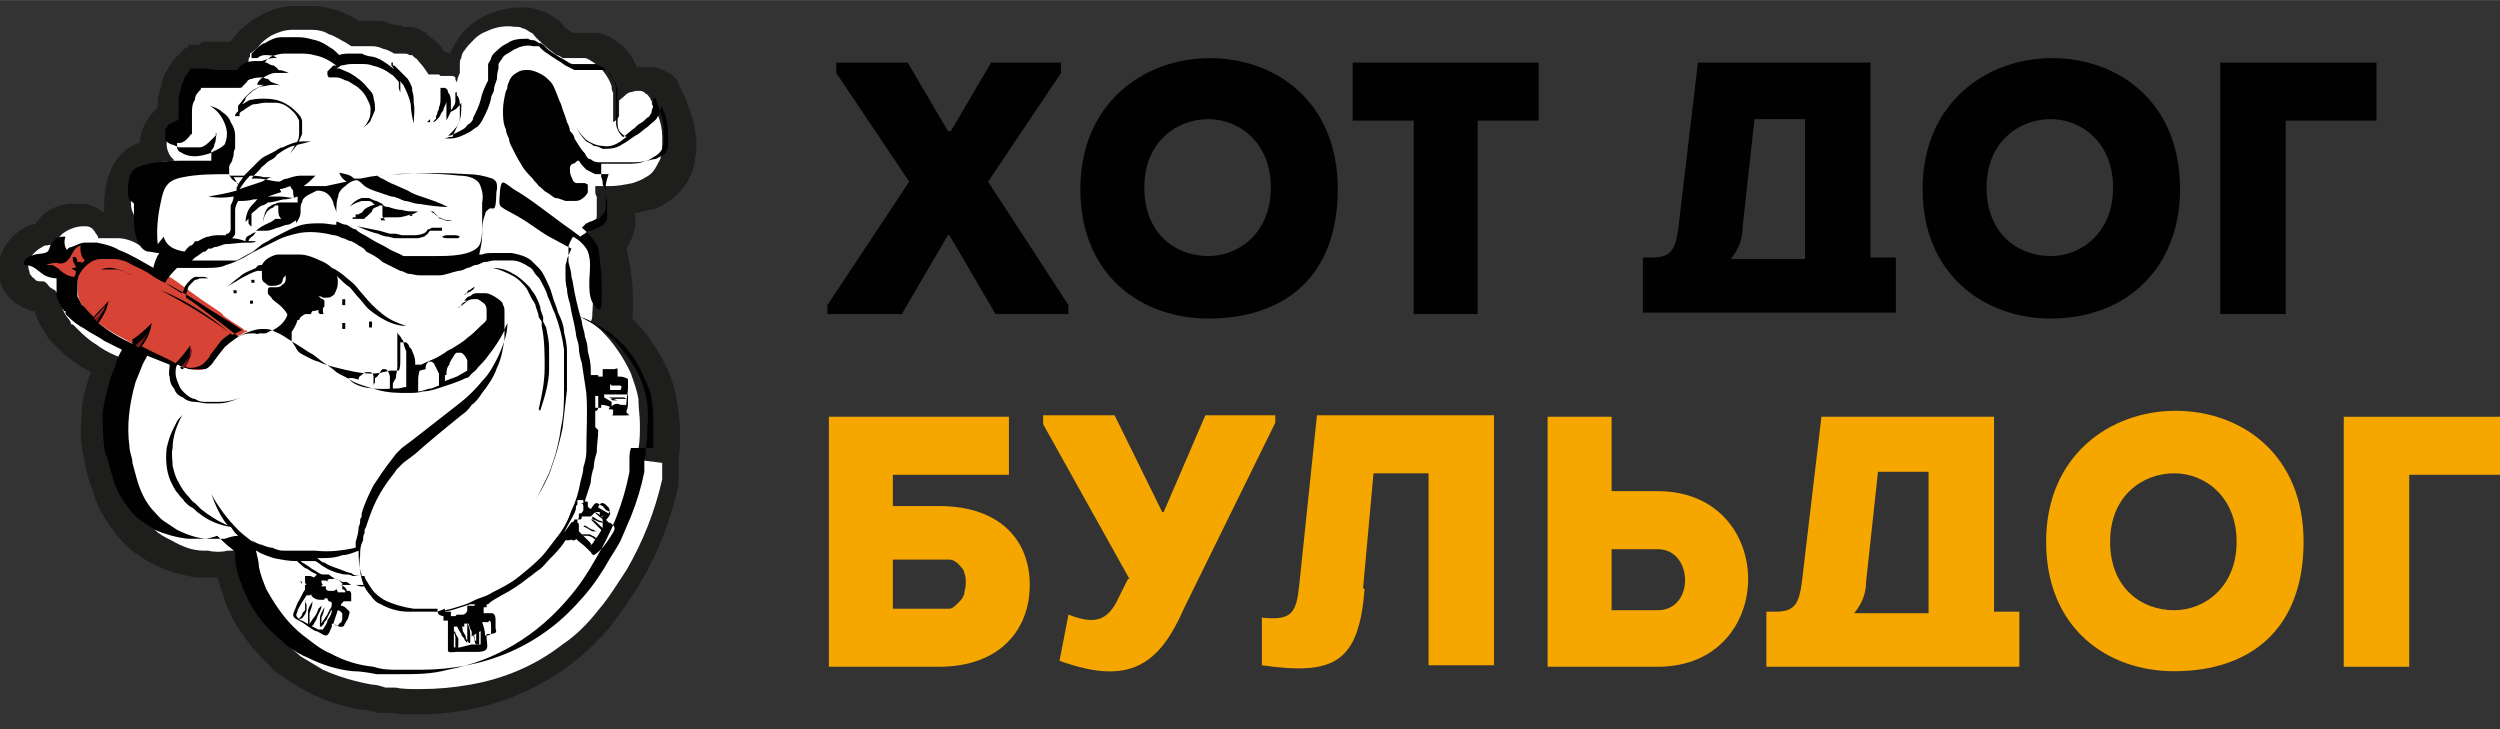 <?xml version="1.0" encoding="UTF-8"?>
<svg id="Layer_1" data-name="Layer 1" xmlns="http://www.w3.org/2000/svg" width="59.3mm" height="17.3mm" baseProfile="tiny" version="1.2" viewBox="0 0 168 49">
  <rect x="0" y="0" width="168" height="49" fill="#333333" stroke="none"/>
  <path d="M63.9,8.8l2.7-4.6h4.7v.7l-4.9,7.3,5.4,8.3v.6h-4.9l-3.1-5.3h-.1l-3.1,5.3h-5v-.6l5.5-8.3-4.9-7.3v-.7h4.8l2.7,4.6h0Z" fill="#010101" stroke-width="0"/>
  <path d="M81.2,21.4c-4.5,0-8.6-2.9-8.6-8.7s4.3-8.8,8.7-8.8,8.6,2.9,8.6,8.8-3.6,8.7-8.7,8.7ZM81.2,17.2c2.1,0,4.2-1.6,4.2-4.6s-2.1-4.6-4.2-4.6-4.3,1.5-4.3,4.6,2.1,4.6,4.3,4.6h0Z" fill="#010101" stroke-width="0"/>
  <path d="M90.9,8.1v-3.9h12.5v3.9h-4.1v13h-4.3v-13h-4.1Z" fill="#010101" stroke-width="0"/>
  <path d="M137.8,21.4c-4.4,0-8.6-2.9-8.6-8.7s4.3-8.8,8.7-8.8,8.6,2.9,8.6,8.8c0,5.2-3.5,8.7-8.7,8.7ZM137.8,17.2c2.1,0,4.2-1.6,4.2-4.6s-2.1-4.6-4.2-4.6-4.3,1.5-4.3,4.6,2.1,4.6,4.3,4.6h0Z" fill="#010101" stroke-width="0"/>
  <path d="M153.6,8.1v13h-4.4V4.2h10.5v3.9h-6.1Z" fill="#010101" stroke-width="0"/>
  <path d="M125.7,17.4V4.2h-11.6l-1.3,11c-.2,1.6-.5,2.1-1.8,2.1h-.6v3.7h17v-3.7h-1.7ZM121.3,17.4h-5c.5-.6.8-1.3.8-2.1l.8-7.3h3.4v9.4Z" fill="#010101" stroke-width="0"/>
  <path d="M60,34h3.1c4.1,0,6.1,2.3,6.1,5.3s-2,5.5-6.1,5.5h-7.4v-16.8h12.1v3.9h-7.8v2.2ZM60,37.6v3.3h3.1c.2,0,.5,0,.7,0,.2,0,.4-.2.6-.4.2-.2.3-.3.4-.6,0-.2.1-.4.1-.7,0-.2,0-.5-.1-.7,0-.2-.2-.4-.4-.6-.2-.2-.4-.3-.6-.3-.2,0-.4,0-.7,0h-3.1Z" fill="#f5a700" stroke-width="0"/>
  <path d="M75.9,38.9l-5.8-10.4v-.6h4.8l3.2,6.5h.1l2.8-6.5h4.7v.5l-6.1,12.4c-1.7,3.9-3.7,5.3-8.4,3.6l.6-3.1c1.6.6,2.6.6,3.4-1.2l.6-1.2Z" fill="#f5a700" stroke-width="0"/>
  <path d="M91.7,39.6c-.4,4.9-2,5.8-6.9,5.1v-3.2c2,.2,2.3-.3,2.5-2.1l1.2-11.5h11.9v16.8h-4.4v-12.9h-3.7l-.7,7.7Z" fill="#f5a700" stroke-width="0"/>
  <path d="M108.3,33h3.1c8.1,0,8.1,11.8,0,11.8h-7.4v-16.8h4.3v5ZM108.3,36.9v4.1c1,0,2.1,0,3.1,0,2.5,0,2.4-4.1,0-4.1h-3.1Z" fill="#f5a700" stroke-width="0"/>
  <path d="M146.1,45.1c-4.5,0-8.6-2.9-8.6-8.7s4.3-8.8,8.7-8.8,8.6,2.9,8.6,8.8-3.6,8.7-8.7,8.7ZM146.1,41c2.1,0,4.2-1.6,4.2-4.6s-2.1-4.6-4.2-4.6-4.3,1.5-4.3,4.6,2.1,4.6,4.3,4.6h0Z" fill="#f5a700" stroke-width="0"/>
  <path d="M161.9,31.8v13h-4.4v-16.8h10.5v3.9h-6.1Z" fill="#f5a700" stroke-width="0"/>
  <path d="M134,41.1v-13.1h-11.6l-1.3,11c-.2,1.6-.5,2.1-1.8,2.1h-.6v3.7h17v-3.7h-1.7ZM129.6,41.2h-5c.5-.6.8-1.3.8-2.1l.8-7.4h3.4v9.5Z" fill="#f5a700" stroke-width="0"/>
  <path d="M28.4,48h-.4c-.6,0-1.2,0-1.8-.1h-.8c-.3-.1-.6-.2-1-.2-1.3-.2-2.6-.6-3.7-1.2-.6-.3-1.2-.7-1.8-1.1-.3-.2-.6-.4-.8-.7-.2-.2-.5-.5-.7-.7-.9-1-1.7-2.1-2.2-3.4-.2-.6-.4-1.2-.6-1.8h-1.4c-1.5-.2-3-.8-4.2-1.7-.4-.3-.8-.7-1.2-1.2-.6-.8-1.2-1.7-1.5-2.7-.1-.4-.3-.8-.4-1.2-.1-.5-.2-.9-.3-1.4-.2-1-.2-2-.1-2.9,0-.9.3-1.8.6-2.7-.2-.1-.5-.3-.7-.4-.6-.4-1.1-.8-1.6-1.3l-.2-.2-.2-.2c-.2-.2-.3-.4-.4-.6-.3-.4-.5-.9-.7-1.4h-.2c-.4-.2-.8-.3-1.1-.6-.3-.2-.6-.5-.8-.9-.2-.4-.3-.8-.3-1.3s.1-.9.3-1.3c.4-.8,1-1.3,1.8-1.7.1,0,.3,0,.4-.1.1-.2.3-.3.4-.5.7-.6,1.5-.9,2.4-.8h.1c0,0,.2,0,.3,0,.5,0,1,.3,1.4.6,0-.2,0-.4,0-.5,0-1,.2-2,.7-2.9.4-.6,1-1.1,1.6-1.3h.1c0-.4.1-.8.3-1.2.2-.4.5-.8.9-1.2h0v-.3c0-.5.2-.9.3-1.4,0-.3.2-.6.4-.9.2-.4.5-.8.9-1.1h0c0-.1.2-.2.3-.3h.1c0,0,.1-.2.1-.2h.3c0,0,0,0,0,0h.3c0,0,0,0,0,0,.1,0,.3-.2.4-.2h1.1c.2,0,.5,0,.7,0,0,0,0,0,0,0,0-.1.2-.2.2-.3.2-.2.4-.5.7-.7.3-.3.6-.5,1-.7.6-.4,1.3-.6,2.1-.7.3,0,.5,0,.8,0h0c.2,0,.5,0,.7,0h.2c.5,0,1,.2,1.5.3.5.2,1,.4,1.4.7h.4c.2,0,.5,0,.7,0h.3c.4,0,.7.2,1.1.3h.4c0,.1.2.1.2.1h.3c.4,0,.8.2,1.1.4h.1c0,0,0,.2,0,.2h.2c0,.1,0,.1,0,.1l.3.2.4.4h0c0,0,.3.4.3.4.1,0,.2,0,.4.1h0c0-.3.2-.5.3-.7h0c.3-.5.6-.9,1-1.2.3-.3.7-.5,1.1-.7.7-.3,1.5-.5,2.2-.5.2,0,.4,0,.5,0h0c.3,0,.6.1.9.2.4.1.7.3,1,.5.2.1.3.2.5.4h0s.1.2.1.2c.2.1.4.3.6.4h.2c.2,0,.4,0,.6,0h.4c.1,0,.3,0,.4,0,.4,0,.7.2,1.1.4.5.3,1,.8,1.3,1.3.1.2.2.4.3.6.2,0,.5,0,.7,0h.3c.4,0,.8.2,1.1.4h.1c.2.2.5.4.6.7h0c0,.2.1.3.2.4h0c0,.2.1.3.2.4.1.3.2.6.3.9.3.7.4,1.4.5,2.1,0,.4,0,.9-.1,1.3,0,.2,0,.3-.1.5,0,.3-.2.5-.3.8-.3.6-.7,1-1.2,1.4-.4.3-.9.6-1.4.7-.3,0-.6.2-1,.2,0,.3,0,.6,0,.9-.1.5-.3,1-.6,1.5h0c.4,1.6.5,3.1.4,4.7h0c1,1,1.8,2.2,2.4,3.5.3.7.5,1.4.6,2.1.1.7.2,1.4.2,2,0,.6,0,1.2-.1,1.8,0,.3,0,.5,0,.7v.2c0,.1,0,.3,0,.4,0,.1,0,0,0,.1h0c0,.1,0,.4,0,.4-.5,2.3-1.4,4.6-2.6,6.6-.6,1-1.3,2-2,2.9-2.4,2.9-5.8,4.9-9.6,5.6-1.1.2-2.2.3-3.3.3Z" fill="#1e1e1c" stroke-width="0"/>
  <path d="M44.5,31.1v.2c0,.1,0,.2,0,.3h0v.3c0,0,0,.2,0,.3-.5,2.2-1.3,4.2-2.4,6.1-.6.9-1.2,1.9-1.9,2.7-.7.9-1.5,1.7-2.4,2.3-1.8,1.4-3.9,2.3-6.2,2.7-1.1.2-2.2.3-3.4.3-.6,0-1.2,0-1.6-.1h-.7c-.3-.1-.6-.2-.9-.2-1.1-.2-2.2-.5-3.3-1-.5-.3-1-.6-1.5-.9-.2-.2-.5-.4-.7-.6-.2-.2-.4-.4-.6-.6-1.2-1.3-2.1-2.9-2.4-4.6,0-.3,0-.5-.1-.8-.2-.2-.4-.3-.6-.5h-.5c-.4.1-.9.1-1.3,0h-.3c-.8,0-1.5-.3-2.2-.7-.4-.2-.8-.4-1.1-.7-.3-.3-.7-.6-.9-.9-.6-.7-1-1.4-1.3-2.2-.1-.4-.3-.8-.4-1.1-.1-.4-.2-.8-.3-1.2-.3-1.6-.1-3.3.4-4.9.1-.4.3-.7.4-1.1,0,0,0,0,0-.1l-.5-.2c-.5-.2-1-.5-1.4-.8-.5-.3-.9-.7-1.3-1.1l-.2-.2h-.1c-.1-.3-.2-.4-.3-.5-.2-.3-.4-.7-.5-1.1,0-.2,0-.3,0-.5-.1,0-.2,0-.3-.2-.2-.1-.4-.2-.5-.4-.1-.1-.2-.2-.3-.2,0,0,0,0,0,0h-.2c-.1,0-.3,0-.4-.2-.1,0-.2-.2-.3-.3,0-.2-.1-.3-.1-.5s0-.3.1-.5c.2-.4.6-.7,1-.9.2,0,.5-.1.7-.1.1-.3.3-.5.5-.7.4-.3.9-.5,1.4-.5h.1c.1,0,.3,0,.4.1.1,0,.2.2.3.3,0,.1.2.2.2.4h.2s.2,0,.2,0c0,0,.2,0,.3,0,.2,0,.3,0,.5,0h.1c.5,0,1.1.2,1.5.5,0-.3,0-.6-.1-.8,0-.2,0-.4,0-.6v-.2c0,0-.2-.2-.2-.3-.2-.3-.3-.6-.3-.9-.1-1.8.8-2.4,1.3-2.6.5-.2,1-.3,1.6-.3,0-.1-.2-.2-.3-.4-.1-.2-.2-.4-.2-.7,0-.2,0-.5.1-.7,0-.2.2-.4.4-.6.1,0,.2-.2.4-.2h.1c0,0,0,0,0,0v-.4c0-.1,0-.3,0-.5,0-.4.1-.7.2-1.1,0-.2.2-.4.3-.6.1-.3.3-.5.5-.7h0s.2-.2.2-.2h.2c0,0,0,0,0,0h.2c0,0,.1,0,.2,0,0,0,.2,0,.2,0h.5c.3,0,.6,0,.9,0h.5c0,0,.1,0,.1,0,0,0,.1-.2.2-.2,0,0,.2-.2.3-.2,0,0,0-.1,0-.2h0c0-.1,0-.2.1-.3v-.2c.3-.2.4-.3.6-.5.2-.3.5-.5.8-.7.4-.2.9-.4,1.4-.4.2,0,.4,0,.6,0h.8c.4,0,.8.1,1.1.3.4.1.8.4,1.2.6l.3.2c.2,0,.3,0,.5,0,.3,0,.6,0,.8,0,0,0,0,0,.1,0,.3,0,.6.1.8.2.2,0,.5.2.7.3h.2c.1,0,.2,0,.4,0,.2,0,.3,0,.4.1h.2c0,0,.2.2.2.2.1,0,.2.2.3.3.2.2.4.5.6.8,0,0,0,0,0,0h.7c0,0,.1.1.1.1h0c0,0,0,0,0,0h0s.2,0,.2,0c.1,0,.2,0,.3,0,.1,0,.2,0,.3,0,0,0,.1,0,.2.1h0s0,.1,0,.1h0c0,0,0,.1.1.2,0,0,0,0,0,.1,0-.2.1-.5.2-.7,0-.2,0-.3,0-.4v-.2c0-.1,0-.3.1-.4,0-.2.1-.4.2-.5.2-.3.4-.5.7-.8.2-.2.5-.4.8-.5.6-.3,1.3-.4,1.9-.3.2,0,.4,0,.5.1.2,0,.4.2.6.3.1,0,.2.2.3.3h0l.2.2c.4.4.8.7,1.2,1,.1,0,.3.1.4.2,0,0,0,0,0,0h.4c.1,0,.2,0,.4,0,.2,0,.4,0,.5,0h.2c.2,0,.4.2.6.3.3.2.6.5.8.8.2.3.3.5.4.8,0,.1,0,.3.1.4,0,.1,0,.3,0,.4,0,.3,0,.5,0,.8,0,.2,0,.5,0,.8h0c.2-.1.3-.2.4-.4h0c0-.1,0-.1,0-.2,0-.1,0-.2,0-.3h0v-.3c0,0,0-.1,0-.2,0-.1.2-.2.3-.3.1-.1.2-.2.4-.3.2,0,.3-.1.5-.1h.1c.2,0,.3,0,.5.2.1,0,.2.2.3.3,0,0,0,.1.1.2v.2c.2.3.3.5.4.7.2.5.3,1,.3,1.5,0,.3,0,.6,0,.9,0,.1,0,.3-.1.4,0,.2-.1.3-.2.5-.2.4-.4.7-.8.9-.3.2-.6.3-.9.4-.5.1-1,.2-1.5.2h-1c0,0,0,.1,0,.2,0,0,0,0,0,.1,0,.1,0,.3.1.4,0,.2,0,.4,0,.6,0,.2,0,.5,0,.7,0,.3-.2.6-.4.8-.2.3-.4.5-.7.6.2.3.4.6.5.9.4,1.4.4,2.9.3,4.3h0c0,.2,0,.3-.1.5.2.2.5.4.7.6.8.8,1.5,1.8,2,2.9.2.6.4,1.1.5,1.7,0,.6.1,1.2.1,1.7,0,.6,0,1.1-.1,1.7,0,.3,0,.5,0,.7Z" fill="#fff" stroke-width="0"/>
  <path d="M16.6,22.3h-.1c-.3.2-.6.3-.8.5-.4.3-.8.7-1.1,1.1-.3.4-.4.6-.7.8-.3.2-.7.2-1.1.1-.4-.1-.8-.3-1.2-.4-1.1-.5-2.2-1-3.2-1.6-.8-.4-1.6-.9-2.3-1.5-.3-.3-.5-.6-.7-1-.2-.4-.2-.8-.2-1.2,0,0,0-.2,0-.3,0,0-.1,0-.2,0-.3,0-.6,0-.8-.1,0,0-.1,0-.1-.1,0,0-.1-.1-.2-.2-.1-.1-.2-.3-.4-.3-.2,0-.3-.1-.5-.1,0,0,0-.2.2-.3,0,0,.2-.1.3-.2.3,0,.6,0,.8,0,0,0,.1,0,.2-.1,0,0,.1-.1.1-.2,0-.1.1-.3.2-.4,0,0,.1-.2.2-.2.2,0,.2-.2.4-.2h0s0,0,0,0c0,0,0,0,0,0,0,.2.1.4.2.6,0,.2.2.4.3.6.4-.3.8-.5,1.3-.5.6,0,1.2,0,1.7.2.4.2.8.4,1.2.6.2.1.6.3,1.1.6.2.1.4.2,1.2.8l1.1.8c1.5,1,1.5,1,1.5,1.1.4.3.9.6,1.2.8,0,0,.2.1.2.2,0,0,0,0,0,0s.2,0,.2,0Z" fill="#d74435" stroke-width="0"/>
  <path d="M7,20.6c0,0,.1-.2.2-.2,0,.4-.3.8-.5,1.2,0,0,0,.1-.2.2h0l-.2-.2c0-.1,0-.1,0-.2,0,0,.2-.1.3-.2.1-.2.3-.3.4-.5Z" fill="#811916" stroke-width="0"/>
  <path d="M9.8,22.3c0-.1.1-.2.2-.2,0,.4-.3.8-.5,1.2,0,0,0,.1-.2.2,0,0,0,0,0,0s0,0,0,0l-.2-.2c-.1,0,0-.1,0-.2l.3-.2c.1-.2.3-.3.4-.5Z" fill="#811916" stroke-width="0"/>
  <path d="M12.7,23.7c0-.1.1-.2.2-.3,0,.4-.2.9-.4,1.2,0,0,0,0,0,.1,0,0,0,0,0,0s0,0,0,0c0,0-.2,0-.3-.1s0-.1,0-.2l.2-.3c.1-.2.3-.3.4-.5Z" fill="#811916" stroke-width="0"/>
  <path d="M26.3,26.3s0,0,0,0c0,0,0,0,0,0h0-.1ZM31.7,19.4c-.2.1-.3.3-.4.4,0,0,.2-.2.3-.2,0,0,.2-.2.3-.2,0,0-.1,0-.2,0h0ZM31.5,25h0s0,0,0,0h0ZM31.5,24.7c0-.1,0-.2,0-.3,0,.1,0,.3,0,.4v.2c0,0,0-.2,0-.3h0Z" fill="#010101" stroke-width="0"/>
  <path d="M31.9,19.3c-.1,0-.2.1-.3.2l-.4.3c.1,0,.2-.2.3-.3,0,0,0,0,.1,0,0,0,.1,0,.2-.1Z" fill="#010101" stroke-width="0"/>
  <path d="M39.1,21.3h-.2c0,0,.2,0,.2,0h0Z" fill="#010101" stroke-width="0"/>
  <path d="M36.2,27.5c.2-.9.4-1.8.4-2.8,0-.9,0-1.9-.2-2.8v-.3c0,0-.2-.3-.2-.3,0-.2-.1-.4-.2-.7,0-.2-.2-.4-.3-.6-.1-.2-.2-.4-.3-.6-.3-.4-.6-.7-1-.9-.4-.2-.8-.4-1.3-.5.5,0,.9.1,1.4.4.4.2.8.6,1.1.9.1.2.3.4.4.6.1.2.2.4.3.7,0,.2.1.4.2.7v.3c0,0,.2.4.2.4.1.5.2.9.2,1.4,0,.5,0,.9,0,1.4,0,.9-.3,1.9-.6,2.8Z" fill="#010101" stroke-width="0"/>
  <path d="M29.6,14.7c-.1,0-.2-.2-.3-.3,0,0-.1-.1-.2-.2,0,0-.2,0-.3,0-.2,0-.3,0-.5,0h-.4c-.3,0-.6,0-.9-.1-.3,0-.6-.1-.9-.2-.1,0-.3,0-.4-.2l-.4-.2c-.1,0-.3-.1-.5-.2-.2,0-.3,0-.5,0-.3.1-.6.3-.8.6.2-.2.5-.3.8-.4.1,0,.3,0,.4,0,.1,0,.3,0,.4.2h.1c0,0-.1.1-.2.1,0,0-.1,0-.2.1,0,0-.1,0-.2.1-.1,0-.2.2-.3.3,0,0-.1,0-.2.1h-.2c0,.1,0,.2,0,.2h-.2q0,0,0,.1h0c0,0,.2,0,.2,0,.1,0,.3,0,.4,0,.1,0,.3,0,.4,0,.1,0,.3,0,.4,0,0,0,.2,0,.2,0h.2s.4-.1.4-.1c.1,0,.3,0,.4,0h.4c.3,0,.6-.1.9-.2.2,0,.3-.1.5-.2h.6c0,0,.1,0,.2,0,0,0,.1,0,.2.1.1,0,.2.2.4.3.3.2.6.3.9.2-.3,0-.6,0-.8-.2ZM25.6,14.7h-.2c0,0-.1,0-.2,0-.1,0-.3,0-.4,0-.1,0-.3,0-.4,0h0,.1c0-.1.1-.1.2-.2.1-.1.2-.2.3-.3,0,0,0-.1.1-.2,0,0,0,0,.2-.1,0,0,.1,0,.2-.1h.2c0,.2,0,.2,0,.3,0,.1,0,.3,0,.4,0,.1.1.2.2.3h-.3ZM27.7,14.5h-.2s0,0,.1-.1h.5-.4Z" fill="#010101" stroke-width="0"/>
  <path d="M29.7,15.5c-.1,0-.3,0-.4,0-.1,0-.2,0-.3,0,0,0-.1,0-.1,0,0,0,0,0-.1.1,0,.1-.2.2-.3.3-.1,0-.3.1-.4.1-.1,0-.3,0-.4,0-.3,0-.5,0-.8,0h-.4s-.4-.1-.4-.1c-.2,0-.5-.1-.7-.2-.5-.1-.9-.3-1.4-.5l1.5.3.7.2h.4c0,0,.4.1.4.1.2,0,.5,0,.7,0,.2,0,.5,0,.7-.1.1,0,.2-.1.3-.2,0,0,0-.1.1-.1,0,0,.1,0,.2-.1.1,0,.3,0,.4,0,.1,0,.2,0,.3,0Z" fill="#010101" stroke-width="0"/>
  <path d="M30.8,16c0,0-.2,0-.3,0h-.5c0,0-.2,0-.3-.1,0,0,.2-.1.3-.1,0,0,.2,0,.3,0,0,0,.2,0,.3,0,0,0,.2,0,.3.1Z" fill="#010101" stroke-width="0"/>
  <path d="M39.1,21.3h-.2c0,0,.2,0,.2,0h0Z" fill="#010101" stroke-width="0"/>
  <path d="M28.8,8.1s0,0,0,.1c0,0,0-.1,0-.2h0ZM27.8,5.4c0,.1,0,.2,0,.3,0,0,0-.1,0-.2,0,0,0-.1,0-.2Z" fill="#010101" stroke-width="0"/>
  <path d="M43.9,30.1c0-.5,0-1.1,0-1.6,0-.5,0-1.1-.1-1.6,0-.5-.3-1-.5-1.5-.4-1-1-1.9-1.8-2.6-.4-.4-.8-.7-1.3-.9-.4-.3-.8-.5-1.2-.6.4.2.8.4,1.2.7.4.3.8.6,1.2,1,.7.8,1.3,1.6,1.7,2.6.2.5.3,1,.4,1.5,0,.5.1,1,0,1.5,0,.5,0,1-.1,1.5,0,.3,0,.5-.1.8,0,.1,0,.3,0,.4,0,.1,0,.3,0,.4-.2,1-.5,2-.9,3-.2.5-.4.9-.6,1.4-.2.5-.5.9-.8,1.4-.5.9-1.1,1.8-1.8,2.6-.7.8-1.4,1.5-2.2,2.1-1.7,1.3-3.6,2.1-5.6,2.5-1,.2-2.1.3-3.1.3-.5,0-1,0-1.6,0-.5,0-1,0-1.6-.2-1-.1-2-.4-2.9-.9-.5-.2-.9-.5-1.3-.8-.4-.3-.8-.6-1.2-1-.7-.7-1.3-1.6-1.8-2.5-.2-.5-.4-1-.5-1.5,0-.3-.1-.7-.2-1.1.1,0,.3.2.4.2.2.1.5.2.8.3.5.1,1,.2,1.5.2h.1c0,.1.2.2.3.3,0,0,.2.2.3.2,0,0,.2.1.3.2l.4.2c0,0-.1.1-.2.2,0,0-.2-.1-.3-.1h0c0,0-.2,0-.3,0,0,0,0,0,0,0,0,0,0,0,0,0,0,0,0,.1,0,.2,0,0,0,.1,0,.2,0,0,0,.1.1.2,0,0,0,0-.1,0,0,0,0,0,0,.1,0,0,0,0,0,.1,0,0,0,0,0,.1,0,0,0,0,0,0h0c-.2.3-.3.6-.5.9l-.2.5c0,0-.1.2-.1.3,0,.2.2.3.4.4.4.2.7.5,1.1.7.2,0,.5.3.7.3.2,0,.3-.4.4-.6v-.2c.2,0,.5.3.7.2.2,0,.1-.2.2-.2,0-.1.2-.3.2-.4,0-.1.2-.4,0-.5-.2-.2-.3-.3-.5-.3,0-.1.1-.2.2-.3,0,0,.1,0,.2,0,0,0,.1,0,.2,0,0,0,0,0,.1,0,0,0,0,0,0-.1,0,0,0,0,0-.1,0,0,0,0,0-.1,0,0,0,0,0,0,0,0,0,0,0-.1s0,0,0-.1c0,0,0-.1-.1-.2,0,0-.1,0-.2,0,0-.2-.3-.4-.5-.4h0c0,0,.2,0,.2,0,.1,0,.2,0,.3,0h.3c.2,0,.5,0,.7,0h.5l.2.3c.2.3.5.5.8.7.6.3,1.3.5,2,.6h1c.2,0,.4,0,.6,0,0,0,0,0,0,.1,0,0,0,.2.1.3,0,0,.2.1.3.1,0,0,0,0,0,.1,0,0,0,0,0,.1,0,0,0,0,0,.1,0,0,0,0,.1,0,0,0,.2,0,.2,0,0,.4,0,.8,0,1.2,0,.2,0,.3,0,.5,0,.1,0,.2,0,.3,0,.2.4.1.6.1.4,0,.9,0,1.3,0,.2,0,.6,0,.7-.2.1-.2,0-.5,0-.7,0,0,0-.2,0-.3.2,0,.5,0,.6-.1.1-.1,0-.2,0-.3s0-.3,0-.5c0-.2,0-.4-.2-.5-.2,0-.4,0-.6,0,0-.1,0-.2,0-.4h0c0,0,.1,0,.2,0,0,0,0,0,0-.1,0,0,0,0,0,0,0,0,0,0,0,0,0,0,0,0,0-.1,0,0,0,0-.1,0,0,0,0,0,0,0,0,0,0,0,0,0,0,0,0,0,0,0,0,0-.1,0-.2,0h.4c.3-.3.6-.4.9-.6.6-.3,1.2-.7,1.7-1.1.3-.2.5-.4.8-.6.3-.2.5-.5.7-.7.4-.4.8-.8,1.1-1.3,0,0,.2,0,.2,0,0,0,.2,0,.2-.1,0,0,0,0,0,.1,0,0,0,0,0,0,0,0,0,0,.1,0,0,0,0,0,.1,0,0,0,.1,0,.1-.1.2.2.5.4.7.6l.3.3c0,0,.1.2.2.2,0,0,.3-.2.4-.3.3-.3.5-.6.7-.9.1-.2.3-.4.3-.6s-.3-.4-.4-.4c0,0-.1,0-.2-.1,0-.1.3-.3.3-.5,0-.2-.1-.1-.2-.2-.1,0-.2-.2-.3-.3-.1,0-.3-.2-.4-.2-.2,0-.3.3-.4.4,0,0-.2-.1-.2-.2,0,0,0,0,0,0,0,0,0-.1,0-.2,0,0,0,0,0-.1,0,0,0,0,0,0,0,0,0,0,0,0,0,0,0,0-.1,0,0,0,0,0-.1,0,0,0,0,0,0,0,0,0,0,0,0,0s0,0,0,0c.1-.4.3-.9.4-1.3,0-.3.1-.7.2-1,0-.3.1-.7.2-1,0-.5.1-1,.1-1.5l-.2-.2s0,0,0,0h0s0,0,0,0h0v-.8h0v-1.3h0v-.2s0,0,0,0h0s0,0,0,0h0c0,0,0,0,0,0s0,0,0,0c0,0,0,0,0,0,0,0,0,0,0,0,0,0,0,0,0,0,0,0,0,0,0,0,0,0,0,0,0,0,0,0,0,0,0,0s0,0,0,0h0s0,0,0,0c0,0,0,0,0,.1,0,0,0,0,0,.1,0,0,0,0,0,0s0,0,0,0h0s0,0,0,0c0,0,0,0,0,0,0,0,0,0,0,0h0s0,0,0,0,0,0,0,0c0,0,0,0,0,0h0s0,0,.1,0c0,0,0,0,.1,0,0,0,0,.1,0,.2,0,0,0,.2,0,.2,0,0,0,0,0,0,0,0,0,0,0,0,0,0,0,0,0,0,0,0,0,0,0,0,0,0,0,0,0,0h0c0,0,0,.1,0,.2,0,0,0,.1,0,.2h-.2s0,0,0,0c0,0,0,0,0,0h0s0,0,0,0c0,0,0,.1-.1.2,0,0,0,0,0,0,0,0,0,0,0,0,0,0,0,0,0,0,0,0,.2,0,.2,0,0,0,.1-.1.1-.2,0,0,0,0,0,0,0,0,0,0,.1,0s0,0,.1,0c0,0,0,0,0,0,0,0,0,0,0-.2.3,0,.5.1.8.2h.4c0,0,.2,0,.3,0,.1,0,.2-.2.2-.4,0-.3.1-.6.1-.9,0-.2,0-.4,0-.6,0-.1-.4-.2-.5-.2h-.2c0-.1,0-.4,0-.5,0-.1-.2,0-.2,0-.1,0-.3,0-.4,0-.1,0-.3,0-.4,0,0,.1,0,.3,0,.5,0,0-.2,0-.3,0,0,0,0,0,0,0,0,0,0,0,0-.1,0,0,0,0,0,0h-.1s0,0-.1,0c0,0,0,0,0,0h-.3c0,0,0-.4,0-.4,0-.4-.1-.8-.2-1.2,0-.4-.1-.7-.2-1,0-.3-.2-.7-.2-1l-.2-.7h-.2c0,0,.2,0,.2,0-.1-.4-.2-.8-.3-1.3s-.1-.7-.2-1c0-.3-.1-.6-.2-1,0-.2,0-.3,0-.5,0-.2,0-.3,0-.5,0-.2.2-.5.3-.7.4.2.7.5.9.8.4.6.2,1.6.2,2.3,0,.4,0,.9.2,1.3.1.2.5.8.6.3.1-1.3,0-2.7-.2-4-.3-.5-.7-1-1.1-1.3,0,0,.1-.1.2-.2h0c0,0,.1-.1.1-.1,0,0,.1,0,.2-.1.1,0,.3-.1.5-.2.2,0,.3-.2.4-.3.1-.1.2-.3.2-.5,0-.2,0-.3,0-.5,0-.2,0-.3,0-.5,0-.2-.1-.3-.2-.5,0-.2,0-.3-.1-.5,0-.3,0-.6,0-.9h.4c.4,0,.9,0,1.3,0,.4,0,.9,0,1.3-.2.2,0,.4-.2.6-.3.2-.1.4-.3.5-.5,0-.1,0-.2.1-.3,0-.1,0-.2,0-.3,0-.2,0-.5,0-.7,0-.4-.1-.9-.3-1.3,0-.2-.1-.4-.2-.6v-.2c0,0-.1,0-.1,0,0,0,0,0,0,0,0,0,0,0-.1,0,0,0,0,0,0,0,0,0,0,0,0,0,0,0,0,0,0,0,0,0,0,0,0,0v.2c0,.2,0,.4-.1.6,0,0,0,.2-.1.3,0,0-.1.2-.2.2-.1.1-.3.3-.5.4-.2.1-.3.3-.5.4l-.6.5c-.1,0-.2-.2-.3-.3-.1-.2-.2-.4-.2-.6,0-.2,0-.4,0-.7,0-.3,0-.4,0-.7,0-.2,0-.5,0-.7,0-.1,0-.2,0-.3,0-.1,0-.2-.1-.3,0-.2-.2-.4-.3-.6-.1-.2-.3-.3-.5-.5-.1,0-.2-.1-.4-.2-.1,0-.3,0-.4,0-.1,0-.2,0-.3,0,0,0-.2,0-.3,0,0,0-.2,0-.3,0,0,0-.2,0-.3,0-.2,0-.4-.2-.6-.3-.4-.2-.7-.4-1.1-.7l-.2-.2c0,0-.2-.2-.3-.2-.1,0-.2-.1-.4-.2-.1,0-.3,0-.4-.1-.5,0-1,0-1.4.3-.2.1-.4.2-.6.4-.2.2-.4.3-.5.6,0,.1-.1.2-.2.4,0,.1,0,.2,0,.4v.7c-.2.4-.4.8-.5,1.3-.1.4-.3.8-.5,1.2,0,.2-.2.4-.4.5-.1.2-.3.3-.5.4-.2.1-.4.2-.6.3h-.2c.2-.1.4-.4.6-.6.1-.2.2-.4.2-.6,0-.1,0-.2,0-.4,0-.1,0-.2,0-.4,0-.2,0-.5-.2-.7v-.2c0,0,0,0,0,0h0s0,0,0,0c0,0,0,0-.1,0,0,0,0,0,0,0,0,0,0,0,0,0h0c0,0,0,0,0,0h0c0,.1,0,.2,0,.3,0,0,0,.2,0,.3,0,0,0,.2-.1.3,0,0-.1.2-.2.3,0-.2,0-.3,0-.5,0-.2,0-.5-.2-.7,0-.1,0-.2-.2-.3,0,0-.2,0-.2,0h0s0,0,0,0c0,0,0,0,0,0,0,0,0,0-.1,0,0,0,0,0,0,0h0c0,0,0,0,0,.1h0c0,.3,0,.5,0,.6,0,.2,0,.4-.1.6,0,0,0,.2-.1.3,0,0,0,.2-.1.3v.2c-.1,0-.1.1-.2.2.1,0,.2-.1.3-.2,0,0,.2-.2.2-.3,0,0,.1-.2.2-.3,0-.2.2-.4.2-.6h0c0,.5,0,.9,0,1.3.1-.2.2-.4.3-.6.3-.1.5-.3.7-.6,0,0,0,.1,0,.2,0,.4,0,.8-.2,1.2-.1.3-.3.6-.4.9h-.2s-.3.1-.3.1h-.3s-.3,0-.3,0h-.4c.4,0,.9,0,1.3,0h.1c.4,0,.8-.2,1.2-.4.2-.1.4-.3.6-.4.2-.2.3-.4.4-.6.2-.4.4-.8.5-1.3,0-.2.2-.4.2-.6,0-.2.1-.4.2-.7,0-.2,0-.4.1-.7,0-.1,0-.2,0-.3,0,0,.1-.2.2-.3.1-.2.2-.3.4-.4.2-.1.3-.2.5-.3.4-.2.8-.3,1.2-.2,0,0,.2,0,.3,0,0,0,.2,0,.2.1.1.1.3.3.5.4.4.3.8.5,1.2.8.2.1.4.2.6.3h.2s.2,0,.2,0c.1,0,.2,0,.4,0,.1,0,.2,0,.4,0h.3c0,0,.2,0,.3,0,0,0,.2,0,.3,0,.2.1.3.2.4.4.1.2.2.4.3.5,0,0,0,.2.1.3,0,.1,0,.2,0,.3,0,.2,0,.4,0,.6v1.4c0,.2,0,.5.2.7.1.1.2.2.4.3l-.4.3c-.3.2-.7.4-1.2.3-.4,0-.8-.2-1.1-.4-.3-.3-.6-.6-.7-1,.1.4.4.8.7,1.1.2.1.4.2.5.3.2,0,.4.1.6.2.4,0,.9,0,1.3-.3.4-.2.7-.5,1.1-.7l.5-.4c.2-.1.3-.3.5-.4,0,0,.2-.2.2-.2,0,0,.1-.2.2-.3,0-.2.1-.4.2-.6,0,.2.1.4.2.6.1.4.2.8.2,1.2,0,.2,0,.4,0,.6,0,0,0,.2,0,.3,0,0,0,.2-.1.3,0,.2-.2.3-.4.4-.2.1-.3.2-.5.2-.4.1-.8.2-1.2.2h-1.3c-.4,0-.8,0-1.2,0-.2,0-.4-.1-.5-.2-.2,0-.3-.2-.4-.4-.3-.3-.5-.7-.7-1,0-.2-.2-.4-.3-.5,0-.2-.1-.4-.2-.6-.1-.4-.3-.8-.4-1.2-.2-.4-.3-.8-.5-1.2,0,0-.1-.2-.2-.3,0,0-.2-.2-.2-.2-.2-.2-.4-.3-.6-.4-.2-.1-.5-.2-.7-.2-.3,0-.5,0-.8.2-.2.1-.4.3-.5.6,0,0-.1.2-.1.3,0,0,0,.2-.1.3-.1.4-.2.9-.2,1.3,0,.4,0,.9.2,1.3,0,.2.1.4.2.6,0,.2.1.4.2.6.2.4.4.8.6,1.1.2.4.5.7.8,1,.1.2.3.3.4.5.2.1.3.3.5.4.2.1.4.3.6.4.2,0,.4.1.7.2.2,0,.4,0,.7,0,.2,0,.4-.1.6-.3,0,0,.2-.2.2-.3,0-.1,0-.2,0-.3,0,0,0-.1,0-.2,0,0,0,0-.2-.1-.1,0-.2,0-.3,0,0,0-.2,0-.3,0,0,0-.2-.1-.2-.2-.1-.2-.2-.4-.2-.6,0-.1,0-.2,0-.3,0,0,.1-.2.2-.2.1,0,.2-.1.3-.2h.1c.2.3.3.4.5.6.2.1.4.2.6.3.3,0,.6,0,.9,0-.1.3-.2.6-.2.9,0,.2,0,.3,0,.5,0,.2.1.3.1.5,0,.2,0,.3,0,.5,0,.2,0,.3,0,.5,0,.2-.1.3-.2.4,0,.1-.2.2-.4.3l-.5.2c0,0-.2,0-.2.1h-.1c0,0-.1.1-.1.1,0,0-.2.1-.3.2-.4-.3-.8-.6-1.1-.8-1.1-.8-2.2-1.7-3.4-2.4-.7-.5-.8-.7-.9.1,0,.3-.1.8,0,1s1,.6,1.3.8c.7.4,1.3.9,2,1.3.4.2.9.5,1.5.8-.1.2-.2.5-.3.7,0,.2-.1.3-.1.5,0,.2,0,.3,0,.5,0,.3,0,.7.1,1,0,.3.1.7.2,1,.1.7.3,1.3.4,2,0,.3.2.6.2,1,0,.3.1.7.2,1,.1.7.2,1.3.3,2,.1,1.3,0,2.6,0,4,0,.3-.1.7-.2,1,0,.3-.1.6-.2,1-.1.6-.3,1.3-.6,1.9-.2.6-.5,1.2-.9,1.7-.4.5-.8,1.1-1.2,1.5-.5.5-1,.9-1.5,1.3-.5.4-1.1.7-1.7,1-.3.2-.6.3-.9.4-.3.1-.6.3-.9.4-.6.2-1.2.4-1.9.5-.3,0-.6,0-1,0h-1c-.6,0-1.3-.2-1.8-.5-.3-.1-.5-.3-.7-.6-.2-.2-.4-.5-.5-.8-.2-.6-.3-1.2-.2-1.9,0-.3,0-.6.2-1,0-.2,0-.3.1-.5v-.2c0,0,.1-.2.1-.2.2-.6.4-1.2.7-1.8.3-.6.7-1.2,1.1-1.7.1-.1.2-.3.3-.4,0,0,.1-.1.2-.2l.2-.2.8-.6c1-.9,2-1.7,3.1-2.6.3-.2.5-.4.7-.7.3-.2.5-.5.7-.8.4-.5.8-1.1,1-1.7.3-.6.4-1.3.5-1.9,0-.2,0-.4,0-.5,0-.1,0-.2,0-.3,0-.2,0-.3,0-.5,0-.2,0-.3,0-.5,0-.2,0-.4-.1-.5,0-.2-.2-.3-.3-.4-.3-.2-.6-.4-.9-.4-.2,0-.3,0-.5,0-.2,0-.3,0-.5.2-.2,0-.3.2-.4.3,0,0,0,0,.1,0,0,0,.1,0,.2,0-.1,0-.2.1-.3.2l-.4.3c.1,0,.2-.2.3-.3l-.4.3c.2-.1.3-.3.5-.4.2-.1.4-.2.6-.2.1,0,.2,0,.3,0,0,0,.2.1.3.2.2.1.3.3.3.5,0,0,0,.2,0,.3,0,0,0,.2,0,.3,0,.2-.2.3-.4.5-.3.3-.6.6-.9.8-.3.3-.7.5-1,.7-.2.1-.4.2-.5.3l-.5.3c-.4.2-.7.3-1.1.5h-.4c0,.1,0-.2,0-.2,0-.2-.1-.5-.2-.7,0-.1-.1-.2-.2-.3,0,0,0-.1-.1-.2,0,0,0,0-.1-.1,0,0,0,0,0,0,0,0-.1,0-.2,0,0,0-.1,0-.2,0,0,0,0,0,0,.1,0,.1,0,.3,0,.4,0,.2,0,.5,0,.7,0,.2,0,.5-.1.7h-.6c-.4.1-.8.2-1.2.2-.8,0-1.6-.2-2.4-.4-.4-.1-.8-.2-1.2-.4-.4-.1-.7-.3-1.1-.5-.2-.1-.3-.2-.4-.4-.1-.2-.2-.3-.3-.5,0,0,0-.2,0-.3,0,0,0-.2,0-.3h0c.2-.3.3-.5.4-.8,0,0,0,0,0,0h.1c.1-.3.3-.3.4-.4h.4c0-.1.1-.2.1-.2.2,0,.5-.1.7-.2,0,0,0,0,.1-.1,0,0,0-.1,0-.2s0-.1,0-.2c0,0,0,0-.1-.1-.1,0-.3-.2-.4-.3,0-.1-.1-.3-.1-.5,0,0,0-.2,0-.2,0,0,0,0,0,0,0,0,0,0,0,0,0,0,0,0,0,0,0,0,0,0,0,0,0,0,0,.2,0,.3,0,.1,0,.2,0,.3,0,0,.1.2.2.2,0,0,.2,0,.3.1,0,0,.2,0,.3,0,0,0,.2,0,.3-.1,0,0,.2-.1.2-.2.1-.2.2-.4.2-.7,0-.2,0-.4-.1-.5l.2.2c.2.2.4.4.7.6.2.2.4.5.6.7.2.2.4.5.6.7.2.2.5.4.8.6.5.3,1.1.6,1.8.6-.6-.2-1.1-.4-1.6-.8-.5-.4-.9-.8-1.3-1.3-.2-.2-.4-.5-.6-.7-.2-.2-.5-.4-.7-.6-.3-.2-.5-.4-.8-.5-.2-.2-.5-.4-.8-.5-.4-.2-.9-.4-1.4-.4-.5,0-.9,0-1.4,0-.2,0-.4.1-.6.2-.2.1-.4.3-.5.5-.1,0-.3,0-.4.2-.4.2-.8.3-1.1.6-.3.2-.6.5-.9.7.3-.2.7-.4,1-.6.4-.2.7-.4,1.1-.5h.3q0-.1,0,0c0,.1,0,.3,0,.4,0,.1,0,.3.2.4,0,0,.2.2.3.2.1,0,.2,0,.3,0,.1,0,.2,0,.4-.1.1,0,.2-.2.2-.3,0-.1.1-.2.2-.3,0,0,0,0,0,0s0,0,0,0c0,0,0,0,0,0,0,0,0,0,0,0,0,0,0,.1,0,.2,0,.1,0,.3-.2.4-.1.1-.2.2-.4.2-.1,0-.2,0-.4,0-.1,0-.2,0-.2.2,0,0,0,.1,0,.2,0,.1.2.2.3.4.2.2.4.3.6.5.1.1.3.3.4.5,0,0,0,0,0,.1,0,0,0,0,0,0-.2.5-.6.8-1,1-.2,0-.3.2-.5.2h-.4c-.1.1-.2,0-.3,0-.4,0-.7,0-1,.2h-.1s-.9-.7-.9-.7c-.4-.3-.8-.6-1.2-.9-.4-.3-.9-.7-1.4-1,0-.2,0-.3.1-.5,0-.2.1-.3.3-.5,0,0,.1-.1.2-.2,0,0,.2,0,.3-.1,0,0,.2,0,.3,0,0,0,.2,0,.3,0,0,0-.2-.1-.3-.1,0,0-.2,0-.3,0-.1,0-.2,0-.3,0,0,0-.2.1-.3.2-.1.1-.3.3-.4.5,0,.1-.1.3-.2.4l-.8-.5-.3-.2c.2-.4.5-.7.8-1,.3,0,.6,0,.9,0,.5,0,.9,0,1.4,0-.5,0-1.1,0-1.6,0,.4,0,.9,0,1.3,0,.4,0,.9,0,1.3-.2.4-.1.8-.3,1.2-.5l.5-.3.6-.3c.4-.2.8-.4,1.2-.6.4-.2.8-.3,1.2-.4.8-.2,1.7-.1,2.5.1.2,0,.4.1.6.2.2,0,.4.2.6.2.2.1.4.2.5.3.2.1.4.2.5.4.4.2.8.4,1.1.7.4.2.8.4,1.2.6.2,0,.4.2.6.2.2,0,.4.1.7.1.5,0,.9,0,1.3,0,.4,0,.8-.2,1.3-.3.2,0,.4-.1.6-.2.2,0,.4-.2.6-.2.2,0,.4-.2.6-.2.2,0,.4-.1.6-.1.4,0,.8,0,1.2,0,.4,0,.8.2,1.1.4.2.1.3.2.4.4.1.2.3.3.4.5.2.4.4.7.5,1.1.2.4.3.8.5,1.2.3.8.5,1.6.6,2.4,0,.4,0,.8,0,1.3v1.3c0,.9,0,1.7-.2,2.6-.1.8-.3,1.7-.6,2.5-.1.4-.3.8-.5,1.2-.2.4-.4.8-.6,1.2.2-.4.4-.7.6-1.1.2-.4.4-.8.5-1.2.3-.8.5-1.6.7-2.5.1-.9.2-1.7.3-2.6,0-.4,0-.9,0-1.3,0-.4,0-.9,0-1.3,0-.4-.1-.9-.2-1.3,0-.4-.2-.9-.4-1.3-.1-.4-.3-.8-.4-1.2-.1-.4-.3-.8-.5-1.2-.1-.2-.2-.4-.4-.6-.2-.2-.3-.3-.5-.5-.4-.3-.8-.4-1.3-.5-.4,0-.9,0-1.3,0-.2,0-.5,0-.7.1h-.3c0,0,.1,0,.1,0,.1-.4.2-.9.2-1.3,0-.5,0-.9.2-1.4,0-.2.2-.3.3-.4,0,0,.2,0,.3,0,.2-.2.1-1.1.2-1.3,0-.4,0-.5-.3-.7-.6-.2-1.1-.3-1.7-.3-1.5-.1-3-.1-4.5,0-.9,0-1.8.1-2.7.3h-.4c-.3-.3-.6-.3-1-.4h0c.1.3.3.5.5.6-.5.1-.9.2-1.4.3-.5,0-1,0-1.5,0,.3-.2.5-.4.8-.7h0c-.3,0-.7,0-1,0-.3,0-.6.1-.9.2-.2,0-.3.1-.5.2-.5,0-1-.2-1.4-.2h-.5c.2-.3.5-.5.7-.8.2-.1.3-.3.5-.4.2-.1.4-.2.5-.4.3-.2.7-.5,1.1-.6.4-.1.8-.2,1.2-.3-.2,0-.4,0-.6,0-.4,0-.9.2-1.3.4-.2,0-.4.2-.6.3-.2.1-.4.2-.6.3-.2.1-.4.3-.5.4-.3.3-.6.6-.9.9-.3,0-.7,0-1,0,0-.1,0-.2,0-.3,0-.1,0-.2,0-.3,0-.1.1-.2.2-.4,0-.1.1-.3.1-.4,0-.1,0-.3.1-.4,0-.3,0-.6,0-.9,0-.3-.1-.6-.3-.9-.1-.3-.3-.5-.6-.7-.2-.2-.5-.3-.8-.4.5.3.8.7,1,1.2.2.5.2.9,0,1.4-.2.2-.4.3-.6.4-.1,0-.3.2-.4.2-.3.1-.7.2-1,.2-.4,0-.7-.1-1-.3-.1,0-.2-.2-.2-.3,0,0,0,0,0-.1s0,0,0-.1c0,0,0,0,0-.1,0,0,.1,0,.2,0,.1,0,.3-.1.4-.2,0,0,.1-.1.2-.2,0,0,.1-.2.2-.2,0,0,0-.2,0-.3v-.7c0-.1,0-.3,0-.4,0-.3,0-.6.2-.9,0-.3.2-.5.4-.7h0c0,0,0-.1,0-.1,0,0,0,0,.1,0h.4c.3,0,.6,0,.9,0h.5c.2,0,.3,0,.5,0,0,0,.2,0,.2,0,0,0,.2,0,.2-.1,0,0,.1-.1.2-.2,0,0,0,0,.1-.1,0-.1.2-.2.3-.2.3-.1.5-.1.8-.1h0c-.1,0-.3.2-.4.4h0c0,0,0,.1,0,.1h0c0,0,0,0,0,0,0,0,0,0,0,0,0,0,0,0,0,0h.2s.2,0,.2,0c.2,0,.3,0,.5,0-.1,0-.3,0-.4,0-.2,0-.5.2-.7.3-.2.1-.4.3-.6.5-.2.2-.3.4-.5.6h0v.4c-.1,0-.1.1-.2.2h0c0,0,0,.1,0,.1h0c0,0,0,0,0,0,0,0,0,0,0,0,0,0,0,0,.1,0h.2c0-.1,0-.1,0-.2,0,0,0,0,.1-.1,0,0,.2-.1.3-.2.2-.1.4-.3.6-.3.2,0,.5-.1.7-.1.2,0,.5,0,.7,0,.5,0,.9.3,1.2.6.2.2.3.4.4.6,0,0,0,.1,0,.2h0v.2c0,.1,0,.2,0,.4,0,.2,0,.5-.2.7-.1.2-.2.4-.4.7.2-.2.3-.4.5-.6.1-.2.2-.5.3-.7,0-.3,0-.5,0-.8,0-.3-.2-.5-.4-.7-.4-.4-.9-.7-1.4-.8-.5-.1-1.1-.1-1.6,0-.2,0-.4.2-.6.3,0-.1.2-.2.2-.4.1-.2.3-.3.5-.5.2-.1.4-.3.6-.3.2,0,.5-.1.7-.1.3,0,.5,0,.7.1-.3-.1-.5-.2-.8-.3,0,0-.1-.1-.2-.2,0,0-.2,0-.3-.1.2-.1.5-.3.8-.3.3,0,.6,0,.9,0-.2-.1-.5-.2-.7-.2,0-.1-.2-.2-.3-.3-.2,0-.3-.1-.5-.2-.1,0-.2,0-.3,0h.2c.1-.2.3-.3.4-.4.3-.1.6-.2.9-.2.2,0,.3,0,.5,0h.5c.3,0,.7,0,1,.1.6.1,1.1.4,1.5.7h-.2c0,0-.2.2-.2.2,0,0-.1.1-.2.2h0c0,0,0,0,0,0,0,0,0,.1,0,.2,0,0,0,.1.1.2h0c0,0,.1,0,.2,0,.1,0,.2,0,.3,0,.2,0,.4.1.6.2.2,0,.4.2.6.3.2.1.4.3.5.4.2.2.3.4.4.6.1.2.2.4.2.6,0,.2,0,.5-.1.7-.1.2-.2.4-.4.6.2-.2.4-.3.5-.5.1-.2.2-.5.3-.7,0-.3,0-.5-.1-.8,0-.3-.2-.5-.4-.7-.3-.4-.7-.7-1.2-1-.2-.1-.5-.2-.7-.3h-.2c0,0,.2-.1.3-.2.2,0,.4-.1.7-.1.2,0,.5,0,.7,0,.2,0,.5,0,.7.1.5.1.9.3,1.3.6.2.1.3.3.5.5h0c0,.2,0,.2,0,.3,0,.1,0,.2.1.4,0-.2,0-.3,0-.5,0,0,0-.2,0-.3,0,.1.1.2.2.3.2.4.4.8.5,1.3,0,.4.1.9.2,1.3h0c0-.5.1-.9,0-1.4,0-.3,0-.5-.1-.8,0-.1,0-.3-.1-.4,0-.1-.1-.2-.2-.4-.2-.2-.4-.4-.6-.6,0,0-.2-.2-.3-.3h-.1c0-.1,0-.2,0-.2,0,0,0,0-.1,0,0,0,0,0,0,0,0,0,0,0,0,0,0,0,0,.2,0,.2.1.1.2.3.3.4,0-.1-.2-.2-.3-.3-.4-.3-.8-.6-1.3-.7-.2,0-.5-.1-.7-.2-.3,0-.5,0-.8,0-.2,0-.5,0-.7.1h0c-.2-.2-.4-.4-.6-.5-.3-.2-.6-.4-1-.5-.4-.1-.7-.2-1.1-.2h-.6c-.2,0-.4,0-.6,0-.4,0-.8.2-1.1.4-.2,0-.3.2-.5.3-.1.1-.3.3-.4.4,0,0,0,0,0,.1h0c0,.1,0,.2,0,.2,0,0,0,0,0,0,0,0,0,0,0,0h.4c.1-.1.3-.2.5-.2.3,0,.6,0,.8.2h-.2c-.3,0-.5.1-.8.2-.2,0-.3,0-.5,0-.3,0-.7.1-.9.3,0,0-.1.1-.2.2,0,0,0,.1-.1.1,0,0-.1,0-.2,0,0,0-.1,0-.2,0-.1,0-.3,0-.4,0h-.5c-.3,0-.6-.1-.9-.1h-.9c0,0-.1.2-.1.2-.1.1-.2.3-.3.4,0,.1-.1.3-.2.5,0,.3-.2.6-.2.9,0,.2,0,.3,0,.5,0,.2,0,.3,0,.5v.2s0,0,0,.1c0,0,0,0,0,.1,0,0,0,0-.1.1-.1,0-.2.1-.4.2,0,0-.2,0-.2.1,0,0-.1.2-.2.3,0,0,0,.2,0,.3s0,.2,0,.3c0,.2.2.3.4.4.1,0,.3.1.5.2.2,0,.3,0,.5,0,.3,0,.6,0,.9,0,.3,0,.6-.3.8-.5.1-.1.2-.2.3-.3v-.2c.1.1,0,.3,0,.4,0,.1,0,.2-.1.4,0,.1,0,.2-.2.4,0,0,0,.2,0,.2,0,0,0,.2,0,.2,0,.1,0,.2,0,.3h-2.2c-.9,0-1.8.1-2.7.4-.7.3-.7,1.1-.7,1.7,0,.2,0,.3.1.5,0,.1.3.2.3.3,0,.4,0,.8,0,1.2,0,.6.2,1.8.9,2,.3,0,.5.1.8.1-.2.3-.3.6-.4,1-.7-.4-1.5-.9-2.3-1.2-.5-.3-1-.4-1.5-.5-.1,0-.3,0-.4,0h-.4c-.3,0-.6.2-.9.3,0,0-.2,0-.3.2-.2-.3-.2-.6-.1-.9,0,0,0,0,0,0,0,0,0,0,0,0,0,0,0,0,0,0,0,0,0,0,0,0-.3,0-.6,0-.8.3-.3.2-.2.5-.4.7-.2.2-.8.1-1.1.3-.2,0-.4.2-.5.4,0,.1,0,.2,0,.2.7,0,.9.4,1.4.7.2.1.5.2.8.2,0,0,0,.2,0,.3,0,.1,0,.3,0,.4,0,.1,0,.3,0,.4,0,.3.2.5.3.8,0,.1.2.2.2.3h.1c0,.2,0,.2.1.3.4.4.8.7,1.2.9.4.3.9.5,1.3.8.4.2.8.4,1.2.6-.2.3-.3.6-.4.9-.1.4-.3.7-.4,1.1-.2.7-.4,1.5-.5,2.2,0,.8,0,1.5.1,2.3,0,.4.2.7.3,1.1.1.4.2.7.3,1.1.2.7.6,1.4,1.1,2,.2.3.5.6.8.8.3.2.6.4.9.6.7.3,1.4.5,2.2.6.4,0,.7,0,1.1,0,.3,0,.6-.1.9-.2.3.3.6.6,1,.9l.2.2c0,.4,0,.7.1,1.1.1.5.3,1,.5,1.5.4,1,1,1.9,1.7,2.6.4.4.8.7,1.2,1.1.4.3.9.6,1.4.8,1,.5,2,.8,3,.9.5,0,1.1.1,1.6.2.5,0,1.1,0,1.6,0,1.1,0,2.1,0,3.2-.3,3.2-.6,6-2.3,8.1-4.8.7-.8,1.3-1.7,1.8-2.6,1.1-1.8,1.9-3.8,2.3-5.9,0-.1,0-.3,0-.4,0-.1,0-.3,0-.4,0-.3,0-.5.1-.8ZM41.1,25.9c0,0,.2,0,.3,0,0,0,.2,0,.2,0,.2,0,.2.1.1.3-.2,0-.5,0-.7,0,0-.1,0-.2,0-.4h0ZM40.6,26.7h0c0,0,0-.2,0-.2h1.6c0,0,0,.2,0,.2v.3c0,.2,0,.4-.1.6,0,0,0,.2,0,.3,0,0,0,0,0,0,0,0,0,0,0,0h-.4s-.1,0-.1,0h-.2s-.2,0-.2,0h0c0,0,0,0,0,0h0c0-.1,0-.2,0-.2,0,0,0,0,0,0,0,0,0,0,0,0,0,0,0,0,0,0h0c0-.1,0-.1,0-.2,0,0,0,0,0,0,0,0,0,0-.1,0h0c0,0,0-.1,0-.1,0,0,0,0,0,0v-.4ZM39.9,26.1h0c0,0,0,0,0,0h0ZM40.4,33.8c.1,0,.2,0,.3.1,0,0,.1.1.2.2.1.2.1.2,0,.4-.2-.1-.5-.3-.7-.4,0-.1.1-.2.2-.3h0ZM40,34.4h.3c0,.1,0,.2,0,.2h0c0,0,0,.1,0,.1h.2c0,.1,0,.1,0,.1h0v.5c0,0,0,.1,0,.2l-.2.3c-.1.2-.3.4-.4.6,0,0-.1.2-.2.2h0s0,0,0,0,0,0,0,0h0c0,0,0-.1,0-.1,0,0-.1-.1-.2-.2l-.2-.2-.2-.2-.2-.2h0v-.2h0s0,0,0,0h0s0,0,0,0,0,0,0,0c0,0,0,0,0,0,0,0,0,0,0,0,0,0,0,0,0,0,0,0,0,0,0,0,0,0,0,0,0,0,0,0,0,0,0,0h0s0-.1,0-.1c0,0,0,0,0,0,0,0,0,0,0,0,0,0,0,0,0,0h0c0-.1,0-.2,0-.2,0,0,0,0-.1-.1h0c0,0,0-.1,0-.2s0,0,0,0h.2c0,0,.1,0,.1-.2h.6ZM37.9,35.8l.2-.4c.2-.4.5-.8.6-1.2h0c0-.2,0-.2.1-.3h0v-.2s0,0,0,0c0,0,0,0,0,0h0c0,0,0-.1,0-.1h.2s0,0,0,0h.2s0,0,0,0c0,0,0,0,0,0,0,0,0,0,0,0s0,0,0,0c0,0,0,0,0,0h0s0,0,0,0c0,0,0,0,0,0,0,0,0,0,0,0h0s0,0,0,.1c0,0,0,.1,0,.1,0,0,0,0-.1,0h-.1s0,0,0,0c0,0,0,0,0,0,0,0,0,0,0,0,0,0,0,0,0,0,0,0,0,0,0,0,0,0,0,0,0,0h0s0,0,0,0,0,0,0,0c0,0,0,0,0,0,0,0,0,0,0,0,0,0,.2,0,.2.2,0,0,0,.2,0,.3,0,0-.1.2-.2.2,0,0,0,0-.1,0,0,0,0,0,0,0s0,0,0,0c0,0,0,0,0,0,0,0,0,0,0,0,0,0,0,.1,0,.2,0,0,0,.2-.1.2h-.2s0,0,0,0c0,0,0,0,0,0,0,0,0,0,0,0s0,0,0,0h0c0,.1-.1.2-.2.2,0,0,0,0,0,0,0,0,0,0,0,0h0ZM32.9,41.7c.1,0,.1.3.1.4,0,0,0,.2,0,.3,0,.2,0,.3-.4.3,0-.3-.1-.6-.2-.9.1,0,.3,0,.4,0ZM32.3,42.4h0v.3s0,0,0,0v.3s0,0,0,0c0,0,0,.1,0,.2h0c0,.1,0,.1,0,.1h0c0,0-.1,0-.2,0h-.4l-.8.2c-.1,0-.2,0-.4,0h0s0,0,0,0c0,0,0,0,0-.1,0,0,0,0,0,0h0v-1.3h0s0,0,0,0c0,0,0,0,0,0,0,0,0,0,0,0h.7s0,0,0,0h0c0-.1,0-.2,0-.2h0s0,0,0,0c0,0,0,0,.1,0,0,0,0,0,0,0h0s0,0,0,0h0c0,0,.2,0,.2,0,0,.1.1.4.2.5,0,0,0,0,0,0h0c0,0,0,.4,0,.4,0,0,0-.1.1-.1ZM29.4,41.1s0,0,0,0h.2c.7,0,1.3-.3,2-.5h.2c0,0,0,0,0,0,0,0,0,0,0,0,0,0,0,0,.1,0,0,0,0,0,0,0,0,0,0,0,0,0s0,0,0,0c0,0,0,0,0,0,0,0,0,0,0,0,0,0,0,0,0,0s0,0,0,0c0,0,0,0,0,0h.1c0,0,0,0,0,0,0,0,0,0,0,0,0,0,0,0,0,0,0,0,0,0,0,0,0,0,0,0-.1,0h0s0,0,0,0h0s0,0,0,0h0s0,0,0,0h0c0,0,0,.1,0,.1,0,0-.1,0-.2,0,0,0-.1,0-.2,0h0s0,0,0,0c0,0,0,0,0,0,0,0,0,0,0,0,0,0,0,0,0,0,0,0,0,0,0,0,0,0,0,0-.1,0h0c0,0,0-.1,0-.1s0,0,0,0h0c0,0,0,0,0,0,0,0,0,0,0,0,0,0,0,0,0,.2s0,.1,0,.2c0,0,0,.1-.1.2,0,0-.1.1-.2.1-.1,0-.2,0-.3,0,0,0,0,0-.1,0,0,0,0,0,0,0s0,0,0,0c0,0,0,0,0,0s0,0,0,0c0,0,0,0,0,0,0,0,0,0,0,0,0,0,0,0-.1.1,0,0-.2,0-.3,0h0s0,0,0,0v-.2s0,0,0-.1c0,0,0,0,0,0h0,0c-.1,0-.2,0-.3,0,0,0,0,0-.1,0,0,0,0,0,0,0,0,0,0,0,0-.1,0,0,0,0,0-.1h0ZM22.7,13.3c0-.3.2-.6.5-.8.2-.2.5-.4.8-.4.2.1.3.2.5.4.3.2.6.3.9.4.3.1.6.2.9.3.3,0,.6.2.9.3.3,0,.6.2,1,.2.6.1,1.3.2,1.9.2h0c-.6-.3-1.2-.5-1.8-.7-.3-.1-.6-.2-.9-.4l-.9-.4c-.3-.1-.6-.3-.8-.4-.1,0-.3-.2-.4-.2,1.9-.2,3.8-.2,5.6,0,.4,0,1,.1,1.3.5.2.4.3.9.2,1.3,0,.5,0,1,0,1.5,0,.5,0,1-.2,1.4-.5.7-2.1.7-2.8.7-.1,0-1.6,0-2.3,0-.3-.2-.7-.3-1-.5-.3-.2-.8-.4-1.1-.6l-.5-.3c-.2-.1-.4-.2-.6-.4-.2,0-.4-.2-.6-.3-.2,0-.4-.1-.6-.2h-.1v-.6c0-.4,0-.9.2-1.3ZM18.8,12.7c.2,0,.4-.1.7-.2,0,0,.1.2.2.3,0,.2,0,.4.1.5-.3,0-.7-.1-1-.1h-.5c-.2,0-.4,0-.5,0,0,0-.2,0-.3.1,0,0-.2,0-.3.2-.2.2-.4.4-.5.6-.1.2-.2.5-.2.8l.2-.2c0,0,0,.2,0,.3,0,0,.1.2.2.2,0,0,0-.2,0-.3,0,0,0-.2,0-.3v-.2c0-.1.2-.2.3-.3.1-.1.2-.2.4-.3.1,0,.3-.1.4-.2.3,0,.6-.1,1-.2.3,0,.7-.1,1-.2v.4h0c-.2,0-.5,0-.7,0-.1,0-.3,0-.4,0-.1,0-.3,0-.4.1-.1,0-.3.1-.4.2-.1,0-.2.2-.3.4,0,.1-.1.3-.1.4s0,.3,0,.4c0-.3,0-.5.2-.8,0-.1.2-.2.3-.3.1,0,.2-.1.3-.2h.2s0,.1,0,.2c0,.3,0,.5.2.7h-.4c-.2.2-.5.3-.7.4-.2.1-.5.3-.6.4.2,0,.5,0,.7,0,.2,0,.5-.1.7-.2.2,0,.5-.2.7-.2.2,0,.4-.2.6-.3h0c0,0,0,.2,0,.2.2-.3.3-.5.3-.8,0,0,0-.2,0-.2,0-.1,0-.3.1-.4,0-.2.2-.4.4-.5s.4-.2.6-.3c.6,0,.9.3,1.1.8,0,.2.2.5.2.7,0,.2,0,.6,0,.8-.3,0-.7-.1-1-.1-.4,0-.9,0-1.3.1-.4.1-.8.3-1.2.5-.4.2-.8.4-1.1.6-.2.1-.4.2-.5.3l-.5.4c-.4.2-.7.4-1.1.6-.2,0-.3,0-.5.1.1,0,.2,0,.3-.1-.8,0-1.6,0-2.4,0h-.4l.2-.2c.2-.1.4-.3.6-.4h.1c0,0,.2-.2.2-.2h.2c0,0,.2-.1.2-.1.2,0,.4-.1.7-.2.5,0,.9-.1,1.4-.1h.3c.1,0,.3,0,.4-.1-.1,0-.3,0-.4,0h-.1s0,0,0,0c0-.1.1-.2.2-.3.1,0,.2-.2.3-.3-.1,0-.3.1-.4.2,0,0-.1,0-.2.1,0,0-.1.1-.1.2,0,0,0,0,0,.1,0,0,0,0,0,0-.3-.1-.6-.2-1-.2,0,0,0,0,0,0,0,0,0,0,0,0h0c0,0,.1,0,.1,0,0,0,.2-.2.2-.3,0-.1,0-.2,0-.3,0-.2,0-.4,0-.7,0-.2,0-.4,0-.6,0-.2.1-.4.2-.6,0,0,0,0,0,0,.3,0,.7,0,1-.1.3,0,.6-.1,1-.2l.9-.3ZM16.7,11.8c.3,0,.7,0,1,.1.2,0,.4,0,.6,0-.2,0-.5.2-.7.3-.3.1-.6.2-.9.3l-.6.2c.2-.3.4-.6.7-.9h0ZM16.4,11.8c-.1.2-.3.4-.4.6-.1-.2-.2-.3-.3-.5h0c.2,0,.5,0,.7,0h0ZM10.6,16.4c-.1-.9,0-1.9.2-2.8.2-1,.4-1.5,1.5-1.7,1-.2,2-.2,3.1-.2,0,0,0,.1.1.2.1.2.3.3.5.4,0,0,0,.2-.1.3v.2c-.7.2-1.3.3-1.9.4h0c.6.1,1.1.1,1.7,0,0,.2-.1.4-.2.6,0,.2,0,.5,0,.7,0,.2,0,.4,0,.6,0,.1,0,.2,0,.3,0,0,0,.2-.2.3,0,0,0,0-.1,0h0c0,0,0,0,0,.1,0,0,0,0,0,0-.1,0-.3,0-.4,0-.3,0-.5,0-.8.1-.2,0-.5.2-.7.3h0s0,0,0,0h-.2c-.1.2-.2.3-.3.3-.2.1-.3.3-.4.4-.6-.1-1.2-.3-1.4-1h0ZM22.3,41h0c0,.3-.2.5-.3.7,0,.2-.2.4-.3.6,0,0,0,0,0,0,0,0,0,0-.1,0,0,0,0,0-.1,0,0,0,0,0-.1,0l-.4-.2-.7-.4c-.1,0-.2-.1-.3-.2-.2-.2,0-.3,0-.5.2-.4.4-.7.6-1h0c0,0,.1,0,.2,0,0,0,.1,0,.1-.1,0,.2.3.4.6.4,0,0,0,0,.1,0,0,0,0,0,.1,0,0,0,0,0,.1,0,0,0,0,0,0-.1,0,0,0,0,0,0,0,0,0,0,.1,0s0,0,.1,0c0,0,0,.1.1.2,0,0,.1,0,.2.1,0,.1,0,.4-.2.5ZM23,41.2c0,.1,0,.3,0,.4,0,0,0,.2-.2.3-.1.2-.2.2-.4,0,.1-.3.2-.6.3-.9.1,0,.2.1.3.2h0ZM22.6,39.4c0,0,.1,0,.2,0,0,0,.1,0,.2,0,0,0,0,.1,0,.2h0c0,0,0,0,0,0,0,0,0,0,0,0s0,0,0,0c0,0,.1,0,.1,0,0,0,0,0,.1.1,0,0,0,0,0,0s0,0,0,0c0,0,0,0,0,0,0,0,0,0,0,0,0,0,0,0,0,0,0,0,0,0,0,0,0,0,0,0,0,0,0,0,0,0,0,0,0,0,0,0,0,.1,0,0,0,0,0,0h0s-.2,0-.2,0c0,0,0,0,0,0,0,0,0,0,0,0,0,0,0,0,0,0,0,0,0,0,0,0h0s0,0,0,0c0,0,0,0,0,0,0,0,0,0-.1,0,0,0-.1,0-.2,0,0,0,0-.1-.1-.2,0,0,0,0,0,0,0,0,0,0,0,0,0,0,0,0,0,0s0,0,0,0c0,0,0,0,0,0,0,0,0,0,0,0s0,0,0,0c0,0,0,0,0,0,0,0,0,0,0,0h0c0-.1,0-.1,0-.1,0,0,0,0,0,0,0,0,0,0,0,0s0,0,0,0c0,0,0,0,0,0,0,0,0,.2-.2.2,0,0-.2,0-.3,0,0,0-.2,0-.2-.2,0,0,0,0,0-.1,0,0,0,0,0,0,0,0,0,0,0,0,0,0,0,0,0,0,0,0,0,0,0,0,0,0,0,0,0,0,0,0,0,0,0,0h0s0,0-.1,0c0,0-.2,0-.2,0,0,0,0,0,0,0,0,0,0,0,0,0,0,0,0,0,0,0,0,0,0-.1.1-.1h0s0,0,0,0c0,0,0,0,0,0s0,0,0,0c0,0,0,0,0,0h0c0,0-.1-.1-.1-.2,0,0,0,0,0-.1,0,0,0,0,0,0,0,0,0,0,.1,0s0,0,.1,0c0,0,.2,0,.2.1,0,0,0,0,0,0,0,0,0,0,0,0,0,0,0,0,0,0,0,0,0,0,0,0,0,0,0,0,0,0h0c0-.2.1-.2.2-.2,0,0,.2,0,.2,0,0,0,.2,0,.2,0h0c.1,0,.2.1.3.2,0,0,0,0,.1.1,0,0,0,.1,0,.2,0,0,0,0,0,0s0,0,0,0c0,0,0,0,0,0,0,0,0,0,0,0,0,0,0,0,0,0,0,0,0,0,0,0,0,0,0,0,0,0,0,0,0,0,0,0h0ZM24.6,39.4h-.4c0,0-.3-.1-.3-.1h-.3c0,0-.3-.2-.3-.2h-.3c-.2-.1-.3-.2-.5-.2-.1-.1-.3-.2-.4-.3-.1,0-.2,0-.4,0-.2,0-.4-.2-.6-.3,0,0-.2-.1-.3-.2l-.3-.2c0,0-.2-.1-.3-.2h1c.2.1.4.3.6.4.3.2.6.3.9.4.1,0,.3.1.5.1.2,0,.3,0,.5.1.3,0,.5,0,.8,0,0,.2.2.4.3.6h0ZM24.3,38.7c-.2,0-.5,0-.7-.2-.2,0-.6-.2-.9-.3-.3-.1-.6-.2-.9-.4-.2,0-.3-.2-.5-.3h.2c.5,0,1,0,1.5-.2.4,0,.8-.2,1.1-.3,0,.5,0,1.1.2,1.6h0ZM30,25.2c0-.2,0-.5.2-.7,0-.2.2-.4.3-.6,0,0,.1-.2.2-.2,0,0,.1,0,.2,0,0,0,.1,0,.1,0,.2.1.3.3.4.5,0,0,0,0,0,0h0c0,.1,0,.2,0,.4,0,0,0,.2,0,.3,0,0,0,0,0,0h0c0,0,0,0,0,0s0,0-.7.4c-.3.1-.5.2-.8.3h0c0-.2,0-.3,0-.4h0ZM28.6,24.8c0,0,0-.1,0-.1h0c0-.2.1-.3.2-.4,0,0,0,0,.1,0,0,0,0,0,.1,0,0,0,.2.1.2.2.1.2.2.4.3.6,0,.2,0,.3,0,.5h0c0,.1,0,.2,0,.3l-.5.2c-.3,0-.6.2-.9.2,0,0,0,0,0,0,0,0,0,0,0-.1v-.2s0,0,0-.1v-.3c0-.2,0-.4.1-.7h0ZM24.1,25.5c0-.1,0-.2.2-.3,0,0,.2-.2.3-.2.1,0,.2,0,.3,0,0,0,.2.1.2.3,0,.1,0,.2,0,.3v.2h0c0,.1,0,.1,0,.2,0,0,0,0,0,0h0c0-.1,0-.2.1-.3v-.3c.2-.1.2-.2.3-.3,0-.1.1-.2.2-.3,0,0,0,0,.1,0,0,0,0,0,.1,0,0,0,.2.1.2.2,0,0,.1.2.1.3,0,.1,0,.2,0,.3,0,.1,0,.2,0,.3,0,0,0,.1,0,.2,0,0,0,0,0,0h0c0,.1,0,.1,0,.1h.2c0-.1,0-.1,0-.2v-.2c0-.1.1-.2.2-.4,0-.2.1-.5.1-.7v-.4c0,0,0-.2,0-.2h0v-.2h0v-.2c0,0,0-.1,0-.2h0v-.2c0-.2,0-.5,0-.7,0-.1,0-.2,0-.3,0,0,0,0,0,0h0c0,.1.1.2.2.3,0,0,.1.2.2.3,0,.2.1.5.2.7h0v.6s0,0,0,0c0,.2,0,.5,0,.7,0,.2,0,.4,0,.5v.2c0,.1,0,.3,0,.4h0c-.2,0-.4.1-.6.1h-.2c-1.3.1-2.6,0-3.1-.7,0,0,0,0,0,0h.3ZM5.2,17.6c0,0,0-.2-.1-.3s-.3,0-.2.1c0,.1,0,.2.1.3,0,0,0,.1.1.2h0c0,.1-.1.1-.1.1h-.2c0,0,0,0,0,0,0,0,0,0,0,0,0,0,0,0,0,0,0,0,0,0,0,0,0,0,.2.2.3.2,0,.1,0,.2-.1.4-.3,0-.7-.2-.9-.4-.2-.2-.4-.3-.6-.4-.1,0-.2,0-.4,0,.3-.1.6-.2.9-.1.1,0,.3,0,.4-.1.5-.3.4-.9,1-1.1,0,.3,0,.7.3,1,0,0-.2.2-.2.2,0,0,0,0,0-.1ZM6.3,21.4c.3-.3.6-.6.8-.9-.1.4-.4.8-.6,1.1l-.2-.2ZM8.9,23.1l-.6-.3c-.4-.2-.9-.5-1.3-.8l-.4-.3c.3-.4.6-.9.7-1.5,0,0,0,0,0,0-.3.4-.7.7-1,1.1,0,0-.2-.2-.3-.3-.2-.2-.3-.4-.5-.5-.1-.2-.2-.4-.3-.6,0-.1,0-.2,0-.3,0-.1,0-.2,0-.4,0-.2,0-.5.1-.7.2-.4.5-.7.8-.9.2-.1.4-.2.7-.2.2,0,.5,0,.7,0,.2,0,.5,0,.7.1.2,0,.5.2.7.3.4.2.9.4,1.3.7.4.3.9.5,1.3.7.9.5,1.7,1,2.6,1.6l1.3.8.9.6c-.2,0-.4.2-.7.3-1.4-1.2-3-2.3-4.8-3,0,0,0,0,0,0,1.7.9,3.2,1.8,4.7,2.9-.3.2-.6.4-.8.7-.2.3-.4.5-.6.8,0,.1-.2.3-.3.4-.1.1-.2.2-.4.3-.3.1-.7.2-1,0h0c.3-.4.4-.9.4-1.4,0,0,0,0,0,0-.3.4-.6.8-1,1.2-.7-.4-1.5-.7-2.2-1.1h-.1c.4-.5.6-1,.7-1.6,0,0,0,0,0,0-.4.4-.8.8-1.3,1.1ZM12.3,24.8h-.1s-.1-.1-.1-.1c.3-.3.6-.6.7-1,0,.4-.3.8-.5,1.1ZM9.4,23.4l-.3-.2c.4-.3.7-.6.9-1-.2.4-.4.8-.7,1.2h0ZM17.1,36.5c-.4-.3-.8-.6-1.1-.9-.7-.7-1.3-1.5-1.8-2.4.3.8.6,1.5,1.1,2.1-.7-.3-1.3-.7-1.8-1.1l-.2-.2-.2-.2c-.2-.1-.3-.3-.4-.4-.3-.3-.5-.6-.7-1-.2-.3-.3-.7-.4-1.1,0-.4-.1-.8,0-1.2,0-.8.3-1.6.7-2.3-.1.2-.3.3-.4.5-.1.2-.2.4-.3.6-.2.4-.3.8-.4,1.2-.1.9,0,1.8.4,2.5.1.2.2.4.4.6.1.2.3.3.4.5.2.2.3.3.5.4.2.1.3.3.5.4.6.5,1.4.8,2.1.9.1.1.2.3.3.4l.2.2c-.3,0-.6.1-.9.2-.4,0-.7,0-1.1,0-.7,0-1.5-.3-2.1-.6-.3-.2-.6-.4-.9-.6-.3-.2-.5-.5-.8-.8-.5-.6-.8-1.3-1-2-.1-.4-.2-.7-.3-1.1,0-.4-.2-.7-.2-1.1-.2-1.4,0-2.9.4-4.3.1-.3.3-.7.4-1,.1-.3.3-.6.4-.8.5.2,1,.4,1.5.6,0,.3-.1.6,0,.8,0,.3.1.6.3.8.1.3.3.5.6.6.2.2.5.3.8.3.3,0,.5.1.8.1.3,0,.5,0,.8,0,.5,0,1-.2,1.5-.4-.5.2-1,.3-1.5.3-.3,0-.5,0-.8,0-.3,0-.5,0-.8-.2-.2,0-.5-.2-.7-.4-.2-.2-.3-.3-.4-.6-.1-.2-.2-.5-.2-.7,0-.2,0-.4.1-.6h.1c.2.2.5.2.7.3.3,0,.7,0,1,0,.2,0,.3-.1.5-.3.1-.1.2-.3.3-.4.2-.3.4-.5.6-.8.5-.4,1-.8,1.6-1,.3-.1.6-.2.9-.2.3,0,.6,0,.9.2.3.1.6.3.9.5l.8.5c.3.2.6.4.8.5.3.2.5.4.8.6.3.2.6.4.8.6.3.2.6.3.9.5.3.2.6.3.9.4.3.1.6.2,1,.3.7.2,1.4.2,2,.2.3,0,.7,0,1-.1.3,0,.7-.1,1-.2.6-.2,1.3-.4,1.9-.7.2,0,.3-.2.4-.3.1-.1.3-.2.4-.4.2-.2.5-.5.7-.8.4-.5.8-1.1,1.1-1.7,0-.1.1-.3.2-.5,0,.8-.3,1.5-.6,2.2-.3.6-.6,1.2-1.1,1.7-.4.5-.9,1-1.4,1.4l-3.2,2.5-.8.6-.2.2-.2.2-.3.4c-.4.5-.8,1.1-1.2,1.7-.3.6-.6,1.2-.8,1.9v.2c0,0-.1.2-.1.2,0,.2,0,.3-.1.5,0,.3-.1.7-.2,1v.4c-.9.2-1.8.3-2.7.2-.5,0-1,0-1.5,0h-.7c-.2,0-.5-.1-.7-.2-.2,0-.5-.1-.7-.2-.2,0-.5-.2-.7-.3h0Z" fill="#010101" stroke-width="0"/>
  <path d="M28.9,8c0,0,0,.1,0,.2,0,0-.2,0-.2,0,0,0,.1-.1.2-.2h0Z" fill="#010101" stroke-width="0"/>
  <path d="M39.1,33.5h0s0,0,0,0Z" fill="#010101" stroke-width="0"/>
  <path d="M19.9,14.1c0,0,0,.1,0,.2h0s0,0,0-.2Z" fill="#010101" stroke-width="0"/>
  <path d="M8.9,18.5c-.3-.2-.7-.3-1-.4-.3,0-.7,0-1.1,0,0,0,0,0,0,0s0,0,0,0,0,0,0,0,0,0,0,0c.7-.3,1.5.1,2.1.4,0,0,0,.1,0,.1Z" fill="#010101" stroke-width="0"/>
  <path d="M26.5,26.3h0s0,0,0,0c0,0,0,0,0,0h.1Z" fill="#010101" stroke-width="0"/>
  <path d="M31.5,25h0c0,0,0,0,0,0Z" fill="#010101" stroke-width="0"/>
  <path d="M31.9,19.3c-.1,0-.2.1-.3.2l-.4.3c.1,0,.2-.2.3-.3,0,0,0,0,.1,0,0,0,.1,0,.2-.1Z" fill="#010101" stroke-width="0"/>
  <path d="M26.3,26.3s0,0,0,0c0,0,0,0,0,0h0-.1ZM31.5,25h0s0,0,0,0h0Z" fill="#010101" stroke-width="0"/>
  <path d="M20.7,38.7c0,0,.2,0,.3.1,0,0-.2-.1-.3-.1Z" fill="#010101" stroke-width="0"/>
  <path d="M20.2,38.9s0,0,0,.1c0,0,0,.2.1.2,0,0,0-.1-.1-.2,0,0,0-.1,0-.2ZM20.5,38.6s0,0-.1,0c0,0,.2,0,.3,0,0,0,0,0-.1,0ZM23.1,40.5h0,.1,0Z" fill="#010101" stroke-width="0"/>
  <path d="M21.6,40.7c0,.3-.2.5-.3.8,0,.1-.1.2-.2.4,0,0,0,.1-.2.2h-.2c0,0,0-.1,0-.2,0-.1,0-.3,0-.4,0-.1,0-.3,0-.4,0-.3.2-.5.3-.7,0,.3-.1.5-.2.8,0,.1,0,.3,0,.4,0,.1,0,.3,0,.4h0c0-.2.2-.3.2-.4.2-.2.3-.4.4-.7Z" fill="#010101" stroke-width="0"/>
  <path d="M22.3,40.8c0,.2-.2.5-.3.7,0,.1-.1.2-.2.3,0,.1-.1.2-.2.3h0c0,0,0,0-.1,0h0s0,0,0,0c0,0,0-.2,0-.2,0-.1,0-.2,0-.4,0-.2.2-.5.3-.7,0,.2-.1.5-.2.7,0,.1,0,.2,0,.3,0,0,0,0,0,.1,0,0,.1-.2.2-.3,0,0,.1-.2.2-.3,0-.1.2-.4.4-.6Z" fill="#010101" stroke-width="0"/>
  <path d="M20.6,41c0,.1-.1.3-.2.4,0,.1-.2.2-.3.2,0-.1.2-.2.2-.3,0-.1.1-.2.2-.3,0-.1,0-.2,0-.4,0-.1,0-.3,0-.4,0,.1,0,.3.1.4,0,.1,0,.3,0,.4Z" fill="#010101" stroke-width="0"/>
  <path d="M32.8,40.8s0,0,0,0c0,0,0,0,0,.1,0,0,0,0,0,0,0,0,0-.1,0-.2Z" fill="#010101" stroke-width="0"/>
  <path d="M32.5,41.1h0s0,0,.1,0c0,0-.1,0-.2,0Z" fill="#010101" stroke-width="0"/>
  <path d="M30.7,41.9c0,.3.2.5.3.7,0,.1.1.2.2.3,0,.1.1.2.2.3,0,0,0,0,0,0,0,0,0-.1,0-.2v-.4c0-.3,0-.5,0-.8.1.3.2.5.2.8,0,.1,0,.3,0,.4,0,0,0,.2,0,.2h0s0,0,0,0h0s0,0-.1,0c0-.1-.2-.2-.2-.4,0-.1-.1-.2-.2-.4,0-.2-.1-.5-.2-.7Z" fill="#010101" stroke-width="0"/>
  <path d="M31.6,42.1c0,.2.2.5.3.7,0,.1,0,.2.1.3,0,0,0,0,0,.1,0-.1,0-.2,0-.3v-1.1c0,.2.1.5.2.7,0,.1,0,.2,0,.4,0,.1,0,.3,0,.4,0,0,0,0,0,0,0,0,0,0,0,0h-.2c0,0-.1-.1-.1-.2,0-.1,0-.2-.1-.4,0-.3-.2-.5-.2-.8Z" fill="#010101" stroke-width="0"/>
  <path d="M30.3,42.2c.1,0,.2.2.3.3,0,.1.1.2.2.4,0,.1,0,.3,0,.4,0,.1,0,.3-.2.4,0-.1,0-.3,0-.4,0-.1,0-.3,0-.4,0-.1,0-.2-.1-.4,0-.1,0-.2-.1-.4Z" fill="#010101" stroke-width="0"/>
  <path d="M39.8,33.5c0,0,0-.1,0-.1,0,0,0,0,0,0,0,0,0,0,0,.1,0,0,0,0,0,0Z" fill="#010101" stroke-width="0"/>
  <path d="M39.8,26.1s0,0,0,.1h0ZM40.1,28.4h0s0,0,0,0h0c0,0,0,0,0,0h0s0,0,0,0h0Z" fill="#010101" stroke-width="0"/>
  <path d="M39.8,33.7s0,0,0,0c0,0,0,0,0-.1,0,0,0,.1,0,.2Z" fill="#010101" stroke-width="0"/>
  <path d="M39.2,35.4c.2,0,.4.2.6.3.1,0,.2,0,.3,0,.1,0,.2,0,.3,0h0s0,0,0-.1l-.2-.2-.5-.5c.2,0,.4.2.6.4,0,0,.2.2.3.2,0,0,0,.1.1.2,0,0,0,0,0,0s0,0,0,0c0,0,0,0,0,0,0,0,0,0-.1,0-.1,0-.2,0-.4,0-.1,0-.2,0-.3-.1-.2,0-.4-.2-.6-.3Z" fill="#010101" stroke-width="0"/>
  <path d="M39.8,34.9c.2,0,.4.2.6.2,0,0,.2,0,.3.1h.1c0,0-.1-.2-.2-.2l-.2-.2c-.2-.1-.3-.3-.5-.4.2,0,.4.2.5.3l.3.2c0,0,.2.2.2.2,0,0,0,0,0,0,0,0,0,0,0,0h0c0,0-.1,0-.2,0-.1,0-.2,0-.3-.1-.2,0-.4-.2-.6-.3Z" fill="#010101" stroke-width="0"/>
  <path d="M39.1,35.9c.1,0,.2,0,.4,0,.1,0,.2,0,.3.1.1,0,.2.1.3.2,0,.1.1.2.2.3,0,0-.2-.2-.2-.2,0,0-.2-.1-.3-.2,0,0-.2-.1-.3-.1h-.3Z" fill="#010101" stroke-width="0"/>
  <path d="M23,20.5c0,0,.1,0,.2,0,0,0,0-.1,0-.2,0,0,0-.1,0-.2,0,0-.1,0-.2,0,0,0-.1,0-.2,0,0,0,0,0,0,0,0,0,0,0,0,0,0,0,0,0,0,0,0,0,0,0,0,0,0,0,.1,0,.2,0Z" fill="#010101" stroke-width="0"/>
  <path d="M21.5,21.1c0,0,.1,0,.2,0s0,0,0-.2c0,0,0-.1,0-.2,0,0,0,0-.1-.1,0,0-.1,0-.2,0,0,0,0,0,0,.2,0,0,0,.1,0,.2,0,0,0,0,.1.1Z" fill="#010101" stroke-width="0"/>
  <path d="M25,21.6s0,0,0,0c0,0,0,0,0,0,0,0,0,0,0,0,0,0,0,0,0,0,0,0,0,0,0,0,0,0,0,0,0,0,0,0,0,0,0,0,0,0,0,0,0,0,0,0-.1,0-.2,0,0,0,0,.1,0,.2,0,0,0,.1,0,.2,0,0,.1,0,.2,0Z" fill="#010101" stroke-width="0"/>
  <path d="M23,22.1c0,0,.1,0,.2,0,0,0,0-.1,0-.2,0,0,0-.1,0-.2,0,0-.1,0-.2,0,0,0-.1,0-.2,0,0,0,0,0,0,0,0,0,0,0,0,0,0,0,0,0,0,0,0,0,0,0,0,0,0,0,.1,0,.2,0Z" fill="#010101" stroke-width="0"/>
  <path d="M17,19s0,0,.1,0c0,0,0,0,0-.1,0,0,0,0,0-.1,0,0,0,0-.1,0,0,0,0,0-.1,0s0,0,0,.1c0,0,0,0,0,.1,0,0,0,0,.1,0Z" fill="#010101" stroke-width="0"/>
  <path d="M15.8,19.7s0,0,.1,0c0,0,0,0,0-.1,0,0,0,0,0-.1,0,0,0,0-.1,0,0,0,0,0-.1,0s0,0,0,.1c0,0,0,0,0,.1,0,0,0,0,.1,0Z" fill="#010101" stroke-width="0"/>
  <path d="M16.9,20.4s0,0,.1,0c0,0,0,0,0-.1,0,0,0,0,0-.1,0,0,0,0-.1,0,0,0,0,0-.1,0,0,0,0,0,0,.1,0,0,0,0,0,.1,0,0,0,0,.1,0Z" fill="#010101" stroke-width="0"/>
  <path d="M40.5,25.8s0,0-.1,0h0s0,0,0,0c0,0,0,0,0,0Z" fill="#010101" stroke-width="0"/>
  <path d="M40.1,28.4h0s0,0,0,0h0c0,0,0,0,0,0h0s0,0,0,0ZM39.9,26.1s0,0,0,.1h0Z" fill="#010101" stroke-width="0"/>
  <path d="M40.6,26s0,0,0,0c0,0,0,0,0,.1h0Z" fill="#010101" stroke-width="0"/>
  <path d="M40.9,27.5c.2,0,.4,0,.6,0h.3c0,0,.2-.1.3-.2,0,0,0,0-.1,0,0,0-.2,0-.3,0h-.6c.2-.2.4-.2.6-.1h.3c0,0,.1.1.2.1,0,0,0,0,0,0,0,0,0,0,0,0,0,0,0,0,0,0,0,0-.2,0-.3,0-.1,0-.2,0-.3,0-.2,0-.4,0-.6,0Z" fill="#010101" stroke-width="0"/>
  <path d="M41.2,26.9h.6c0,0,.2,0,.3,0,0,0,0,0,0,0,0,0-.2,0-.3,0h-.3c0,0-.6-.2-.6-.2.2,0,.4,0,.6,0h.3c.1,0,.2,0,.3.1h0s0,0,0,0c0,0,0,0,0,0t0,0s0,0-.2,0c0,0-.2,0-.3,0-.2,0-.4,0-.6,0Z" fill="#010101" stroke-width="0"/>
  <path d="M41.1,27.9c0,0,.2-.1.3-.2.1,0,.2,0,.3,0,.1,0,.2,0,.3,0,.1,0,.2.1.3.2h-.3c0,0-.2,0-.3,0h-.6Z" fill="#010101" stroke-width="0"/>
</svg>